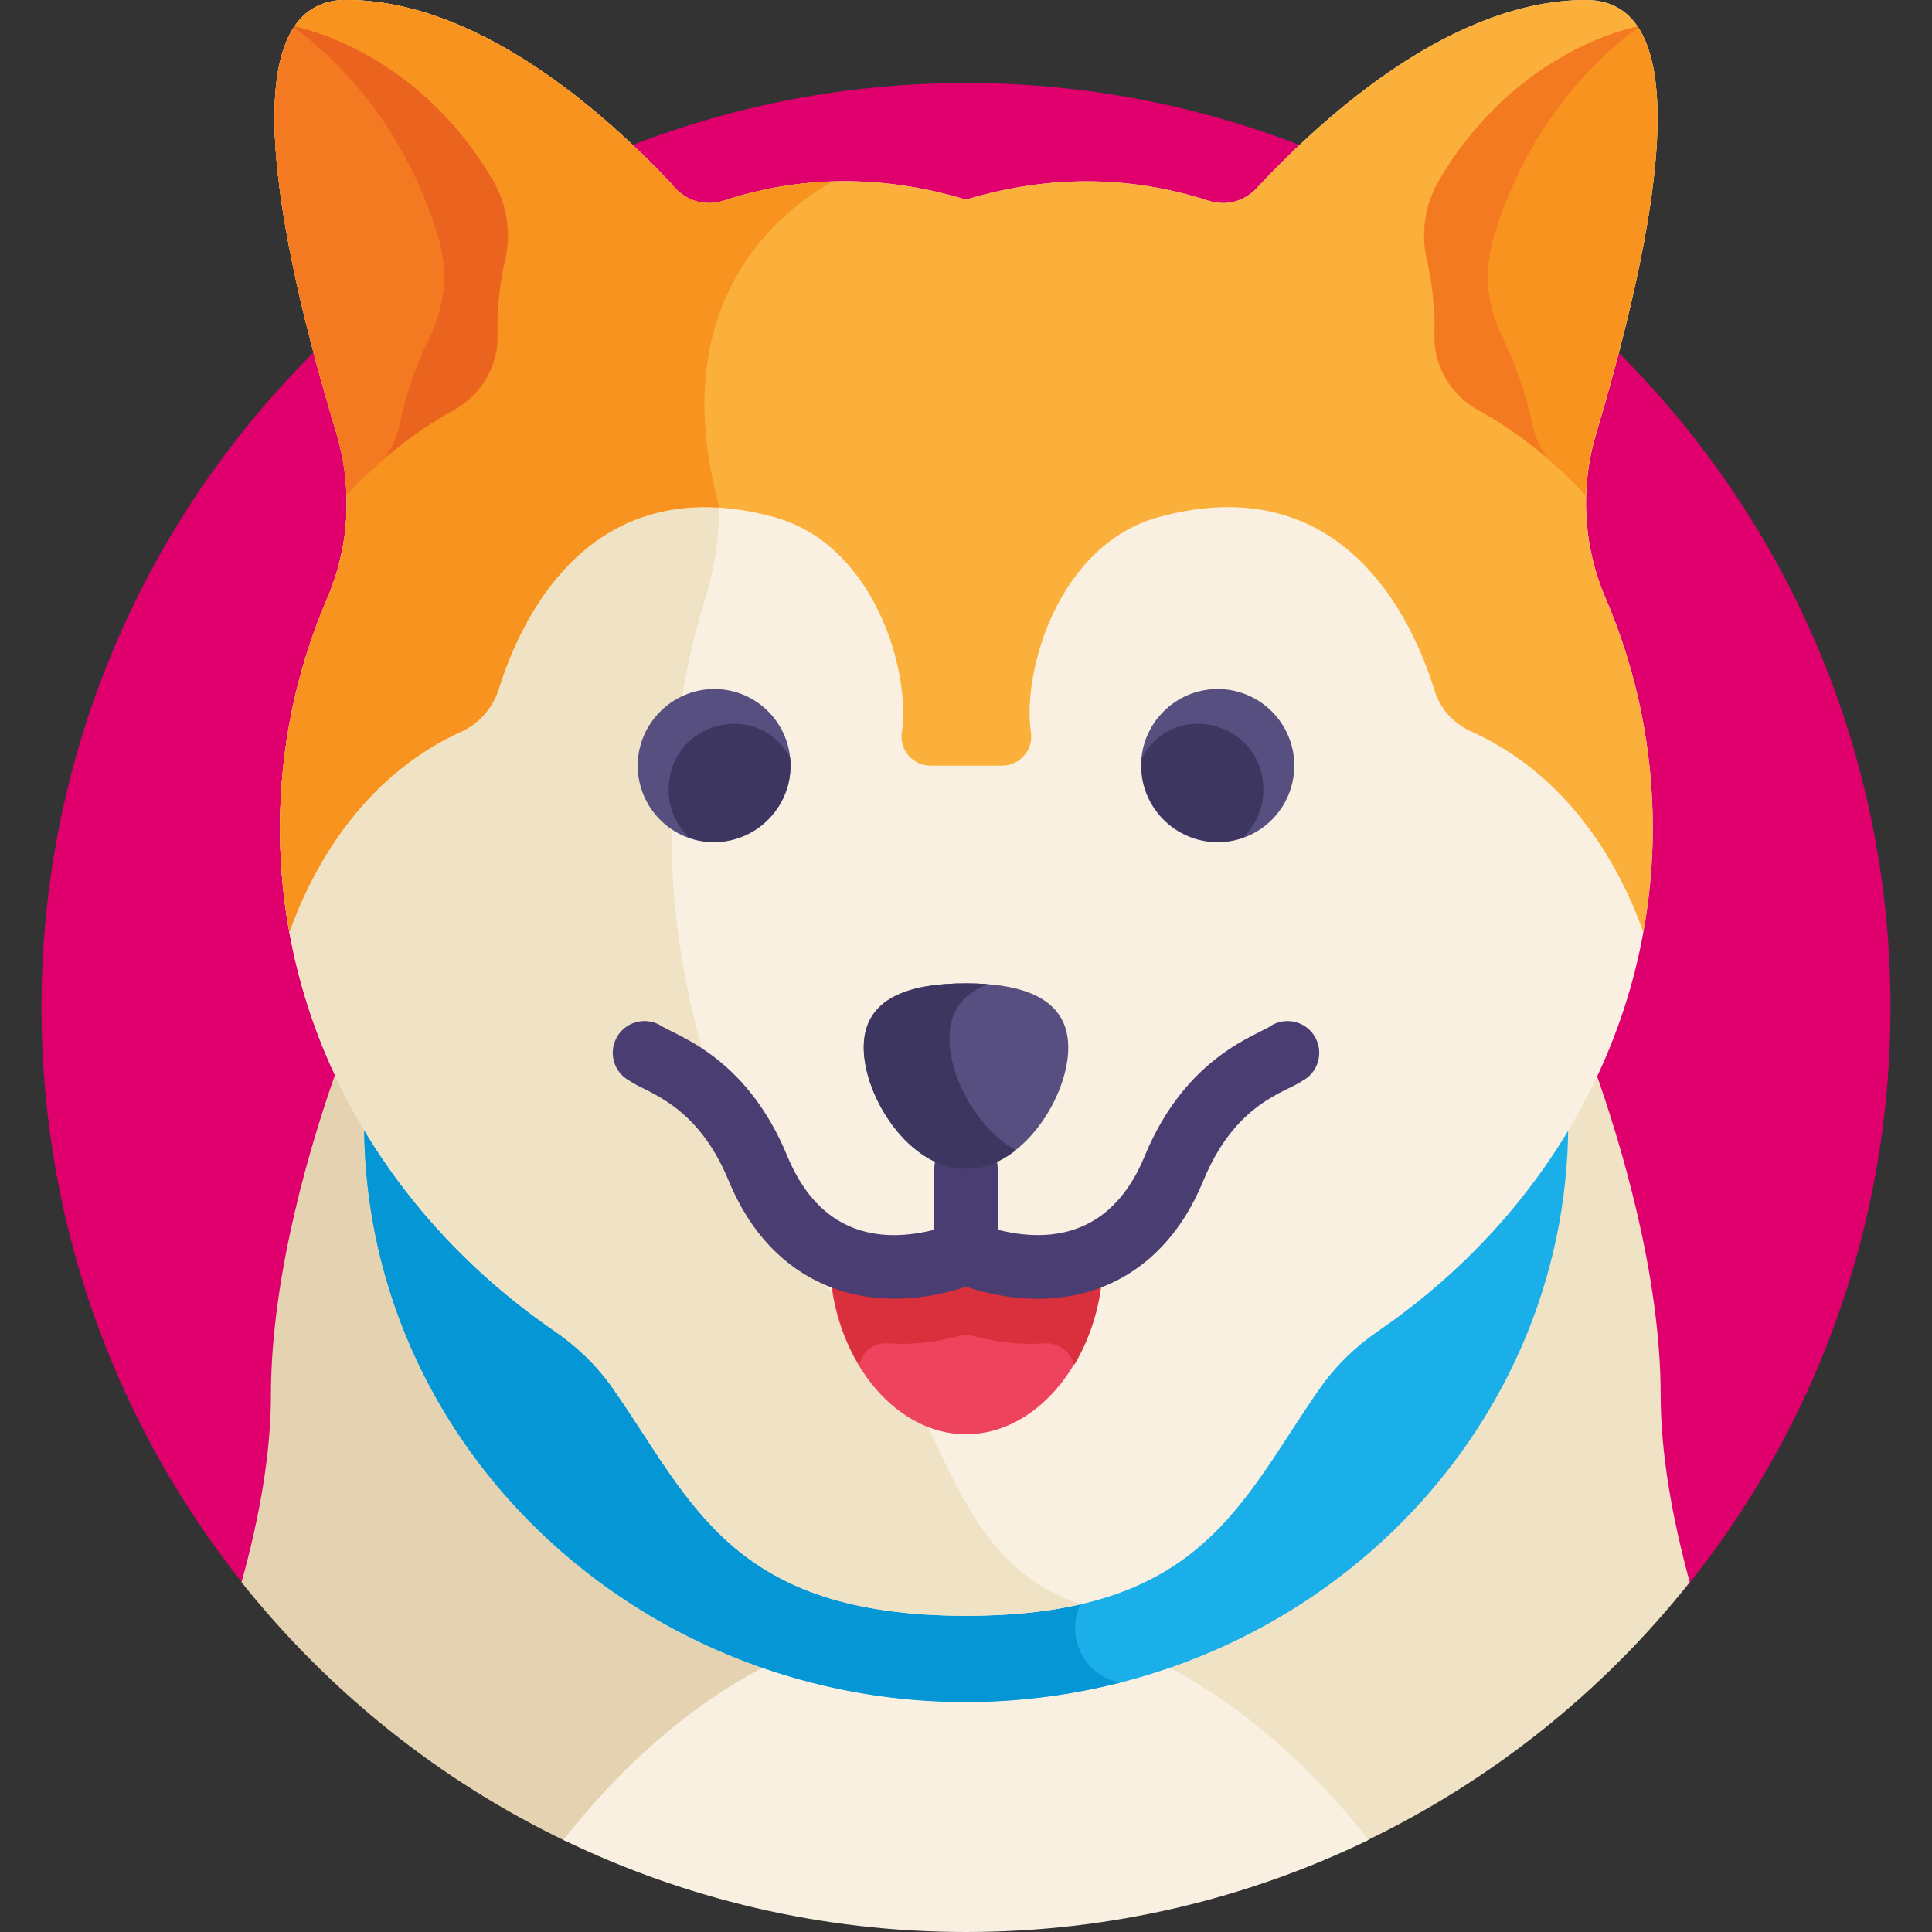 <?xml version="1.0" encoding="utf-8"?>
<!-- Generator: Adobe Illustrator 28.0.0, SVG Export Plug-In . SVG Version: 6.00 Build 0)  -->
<svg version="1.1" id="Calque_1" xmlns="http://www.w3.org/2000/svg" xmlns:xlink="http://www.w3.org/1999/xlink" x="0px" y="0px"
	 viewBox="0 0 512 512" enable-background="new 0 0 512 512" xml:space="preserve">
<rect x="0" y="0" width="512" height="512" fill="#333333" stroke="none"/>
<path fill="#DF006E" d="M446.3,421.3C480.5,379.2,501,325.5,501,267c0-135.3-109.7-245-245-245S11,131.7,11,267
	c0,58.5,20.5,112.2,54.7,154.3H446.3z"/>
<path fill="#F0E2C5" d="M440.1,369.8c0-32.1-10.7-67.4-17.7-87c-12.7,26.2-32.5,48.9-57.3,65.9c-6,4.1-11.3,9.2-15.5,15.2
	c-21.1,30.2-31.3,60.3-93.7,60.3h0c-0.8,0-1.6,0-2.3,0v6c0.8,0,1.6,0,2.3,0c39.9,0,76.5,21.7,105.6,57.9
	c33.8-16.2,63.3-39.8,86.3-68.8C443.1,402.1,440.1,385,440.1,369.8z"/>
<path fill="#E5D2B1" d="M255.7,430.2v-6c-62.1-0.1-72.3-30.2-93.4-60.3c-4.2-6-9.5-11.1-15.5-15.2c-24.7-17-44.6-39.7-57.3-65.9
	c-7,19.6-17.7,54.9-17.7,87c0,15.1-3,32.3-7.8,49.5c23.1,29,52.6,52.7,86.3,68.8C179.4,452,215.9,430.3,255.7,430.2z"/>
<path fill="#F9F0E1" d="M256,428.2c-40.4,0-77.5,22.2-106.7,59.4C181.5,503.2,217.7,512,256,512s74.5-8.8,106.7-24.4
	C333.5,450.4,296.4,428.2,256,428.2z"/>
<path fill="#1BAFEA" d="M365.2,348.2c-6,4.1-11.3,9.2-15.5,15.2c-21.1,30.2-31.3,60.3-93.7,60.3s-72.6-30.1-93.7-60.3
	c-4.2-6-9.5-11.1-15.5-15.2C126.2,334,109,315.9,96.5,295c0,0.9,0,1.7,0,2.6C96.4,382.3,167.9,451,256,451s159.6-68.7,159.6-153.4
	c0-0.9,0-1.7,0-2.6C403,315.9,385.8,334,365.2,348.2z"/>
<path fill="#0596D6" d="M291.6,419.3c-16.2,4.8-31.7,4.2-35.6,4.5c-62.4,0-72.6-30.1-93.7-60.3c-4.2-6-9.5-11.1-15.5-15.2
	C126.2,334,109,315.9,96.5,295c0,0.9,0,1.7,0,2.6c0,100.6,99.2,174,200.4,148.3C283.9,443.5,280.5,426.4,291.6,419.3z"/>
<path fill="#F9F0E1" d="M420.3,0c-34.7,0-68.1,29.3-87.4,50c-3.2,3.4-8.1,4.7-12.6,3.2c-19.5-6.3-41.1-7.3-64.3-0.3
	c-23.2-7-44.8-6.1-64.3,0.3c-4.5,1.5-9.4,0.2-12.6-3.2C159.9,29.3,126.4,0,91.7,0C61,0,73.2,61.9,89.1,114.6
	c4.4,14.5,3.6,30.1-2.4,44c-8.1,18.9-12.5,39.4-12.5,60.9c0,54.5,28.6,102.9,72.7,133.2c6,4.1,11.3,9.2,15.5,15.2
	c21.1,30.2,31.3,60.3,93.7,60.3s72.6-30.1,93.7-60.3c4.2-6,9.5-11.1,15.5-15.2c44.2-30.4,72.7-78.8,72.7-133.3
	c0-21.5-4.4-42-12.5-60.9c-6-13.9-6.8-29.5-2.4-44C438.8,61.9,451,0,420.3,0z"/>
<path fill="#F0E2C5" d="M241,367.9c-3-6-6.8-11.1-11.1-15.2c-31.6-30.4-52-78.8-52-133.2c0-21.5,3.2-42,9-60.9
	c4.3-13.9,4.9-29.5,1.7-44c-4.8-22.2-9.1-45.9-10.8-66.1C158.4,28,125.6,0,91.7,0C61,0,73.2,61.9,89.1,114.6
	c4.4,14.5,3.6,30.1-2.4,44c-8.1,18.9-12.5,39.4-12.5,60.9c0,54.5,28.6,102.9,72.7,133.2c6,4.1,11.3,9.2,15.5,15.2
	c21.1,30.2,31.3,60.3,93.7,60.3c11.9,0,21.8-1.1,30.4-3.1C260.4,416.8,253.3,392.4,241,367.9z"/>
<path fill="#FBB03B" d="M420.3,0c-34.7,0-68.1,29.3-87.4,50c-3.2,3.4-8.1,4.7-12.6,3.2c-19.5-6.3-41.1-7.3-64.3-0.3
	c-23.2-7-44.8-6.1-64.3,0.3c-4.5,1.5-9.4,0.2-12.6-3.2C159.9,29.3,126.4,0,91.7,0C61,0,73.2,61.9,89.1,114.6
	c4.4,14.5,3.6,30.1-2.4,44c-8.1,18.9-12.5,39.4-12.5,60.9c0,9.4,0.9,18.6,2.5,27.5c5.6-15.7,18.5-40.8,45.5-53.1
	c4.7-2.1,8.3-6.2,9.9-11.1c5.6-18.1,23.9-59.1,72.9-45.8c26.7,7.2,36.4,40.9,34,57.1c-0.7,4.6,2.9,8.8,7.6,8.8h9.5v0v0h9.5
	c4.7,0,8.3-4.2,7.6-8.8c-2.4-16.2,7.3-49.9,34-57.1c49-13.3,67.3,27.7,72.9,45.8c1.5,5,5.1,9,9.9,11.1
	c27.1,12.3,39.9,37.4,45.5,53.1c1.6-9,2.5-18.2,2.5-27.5c0-21.5-4.4-42-12.5-60.9c-6-13.9-6.8-29.5-2.4-44C438.8,61.9,451,0,420.3,0
	z"/>
<path fill="#F7931E" d="M220.6,48.1c-10.1,0.3-19.7,2.1-28.9,5.1c-4.5,1.5-9.4,0.2-12.6-3.2C159.9,29.3,126.4,0,91.7,0
	C61,0,73.2,61.9,89.1,114.6c4.4,14.5,3.6,30.1-2.4,44c-8.1,18.9-12.5,39.4-12.5,60.9c0,9.4,0.9,18.6,2.5,27.5
	c5.6-15.7,18.5-40.8,45.5-53.1c4.7-2.1,8.3-6.2,9.9-11.1c5-16.2,20.2-50.8,58.6-48.3C175.5,79.9,207.2,55.6,220.6,48.1z"/>
<path fill="#574F7F" d="M343,202.9c0,11.2-9.1,20.3-20.3,20.3s-20.3-9.1-20.3-20.3s9.1-20.3,20.3-20.3S343,191.7,343,202.9z"/>
<path fill="#ED435C" d="M256,334c0,0-18.6,6.5-36.1,0.7c0.5,24.2,16.5,45.4,36.1,45.4c19.7,0,35.7-21.2,36.1-45.4
	C274.6,340.5,256,334,256,334z"/>
<path fill="#DA2F3C" d="M235.4,356c8,0.6,15.2-1,18.6-1.9c1.3-0.4,2.8-0.4,4.1,0c3.4,0.9,10.5,2.5,18.6,1.9c3.9-0.3,7,2.3,8,5.7
	c4.6-7.7,7.4-17.1,7.6-26.9c-17.5,5.8-36.1-0.7-36.1-0.7s-18.6,6.5-36.1,0.7c0.2,9.9,3,19.3,7.6,26.9
	C228.4,358.3,231.5,355.7,235.4,356z"/>
<path fill="#F7931E" d="M434,7.1c0,0-32,5.6-52.6,40.6c-3.8,6.4-5,14-3.3,21.3c1.2,5.2,2.2,12.1,2,19.7c-0.3,8.4,4.4,16.1,11.7,20.1
	c7.6,4.2,17.7,11.1,28.4,22.4c0.2-5.6,1.1-11.1,2.7-16.5C435.6,72.6,445.9,24.7,434,7.1z"/>
<path fill="#F47A21" d="M406,112.1c-1.9-9.2-5.1-17.1-8-23c-4-8.2-4.8-17.6-2.1-26.4c8.9-29.3,26.2-46.6,38.3-55.5
	c0-0.1-0.1-0.1-0.1-0.2h0c0,0-32,5.6-52.6,40.6c-3.8,6.4-5,14-3.3,21.3c1.2,5.2,2.2,12.1,2,19.7c-0.3,8.4,4.4,16.1,11.7,20.1
	c5.1,2.8,11.2,6.8,18,12.5C408,118.4,406.7,115.4,406,112.1z"/>
<path fill="#F47A21" d="M78,7.1c0,0,32,5.6,52.6,40.6c3.8,6.4,5,14,3.3,21.3c-1.2,5.2-2.2,12.1-2,19.7c0.3,8.4-4.4,16.1-11.7,20.1
	c-7.6,4.2-17.7,11.1-28.4,22.4c-0.2-5.6-1.1-11.1-2.7-16.5C76.4,72.6,66.1,24.7,78,7.1z"/>
<path fill="#493D71" d="M348.6,275c-2.2-4.1-7.3-5.6-11.4-3.4c-3.7,2.8-22.8,7.9-33.9,34.9c-7.3,17.7-20.9,23.9-38.9,19.4v-16.2
	c0-4.7-3.8-8.4-8.4-8.4c-4.7,0-8.4,3.8-8.4,8.4v16.2c-17.9,4.5-31.5-1.6-38.9-19.4c-11.1-27.1-30.2-32.2-33.9-34.9
	c-4.1-2.2-9.2-0.7-11.4,3.4c-2.2,4.1-0.7,9.2,3.4,11.4c4.2,3.1,17.8,5.8,26.3,26.5c11.5,28,36.7,36.7,62.9,28.1
	c25.8,8.5,51.2,0.4,62.9-28.1c8.6-20.9,22-23.4,26.3-26.5C349.3,284.2,350.8,279.1,348.6,275z"/>
<path fill="#574F7F" d="M283.1,277.6c0-13.1-12.1-17-27.1-17s-27.1,3.8-27.1,17c0,13.1,12.1,32.2,27.1,32.2S283.1,290.7,283.1,277.6
	z"/>
<path fill="#3D3660" d="M251.6,275.2c0-7.5,3.9-11.9,10.1-14.4c-1.8-0.1-3.7-0.2-5.7-0.2c-15,0-27.1,3.8-27.1,17
	c0,13.1,12.1,32.2,27.1,32.2c4.8,0,9.3-1.9,13.2-5C258.9,299.1,251.6,285.4,251.6,275.2z"/>
<path fill="#3D3660" d="M302.6,200.9c-1.4,14.7,12.9,25.9,26.8,21.1c3.3-3.2,5.4-7.7,5.4-12.7C334.8,191.3,311.1,185,302.6,200.9z"
	/>
<path fill="#574F7F" d="M209.5,202.9c0,11.2-9.1,20.3-20.3,20.3S169,214,169,202.9s9.1-20.3,20.3-20.3S209.5,191.7,209.5,202.9z"/>
<path fill="#3D3660" d="M209.4,200.9c1.4,14.7-12.9,25.9-26.8,21.1c-3.3-3.2-5.4-7.7-5.4-12.7C177.2,191.3,200.9,185,209.4,200.9z"
	/>
<path fill="#EA631F" d="M106,112.1c1.9-9.2,5.1-17.1,8-23c4-8.2,4.8-17.6,2.1-26.4c-8.9-29.3-26.2-46.6-38.3-55.5
	c0-0.1,0.1-0.1,0.1-0.2c0,0,32,5.6,52.6,40.6c3.8,6.4,5,14,3.3,21.3c-1.2,5.2-2.2,12.1-2,19.7c0.3,8.4-4.4,16.1-11.7,20.1
	c-5.1,2.8-11.2,6.8-18,12.5C104,118.4,105.3,115.4,106,112.1z"/>
</svg>
